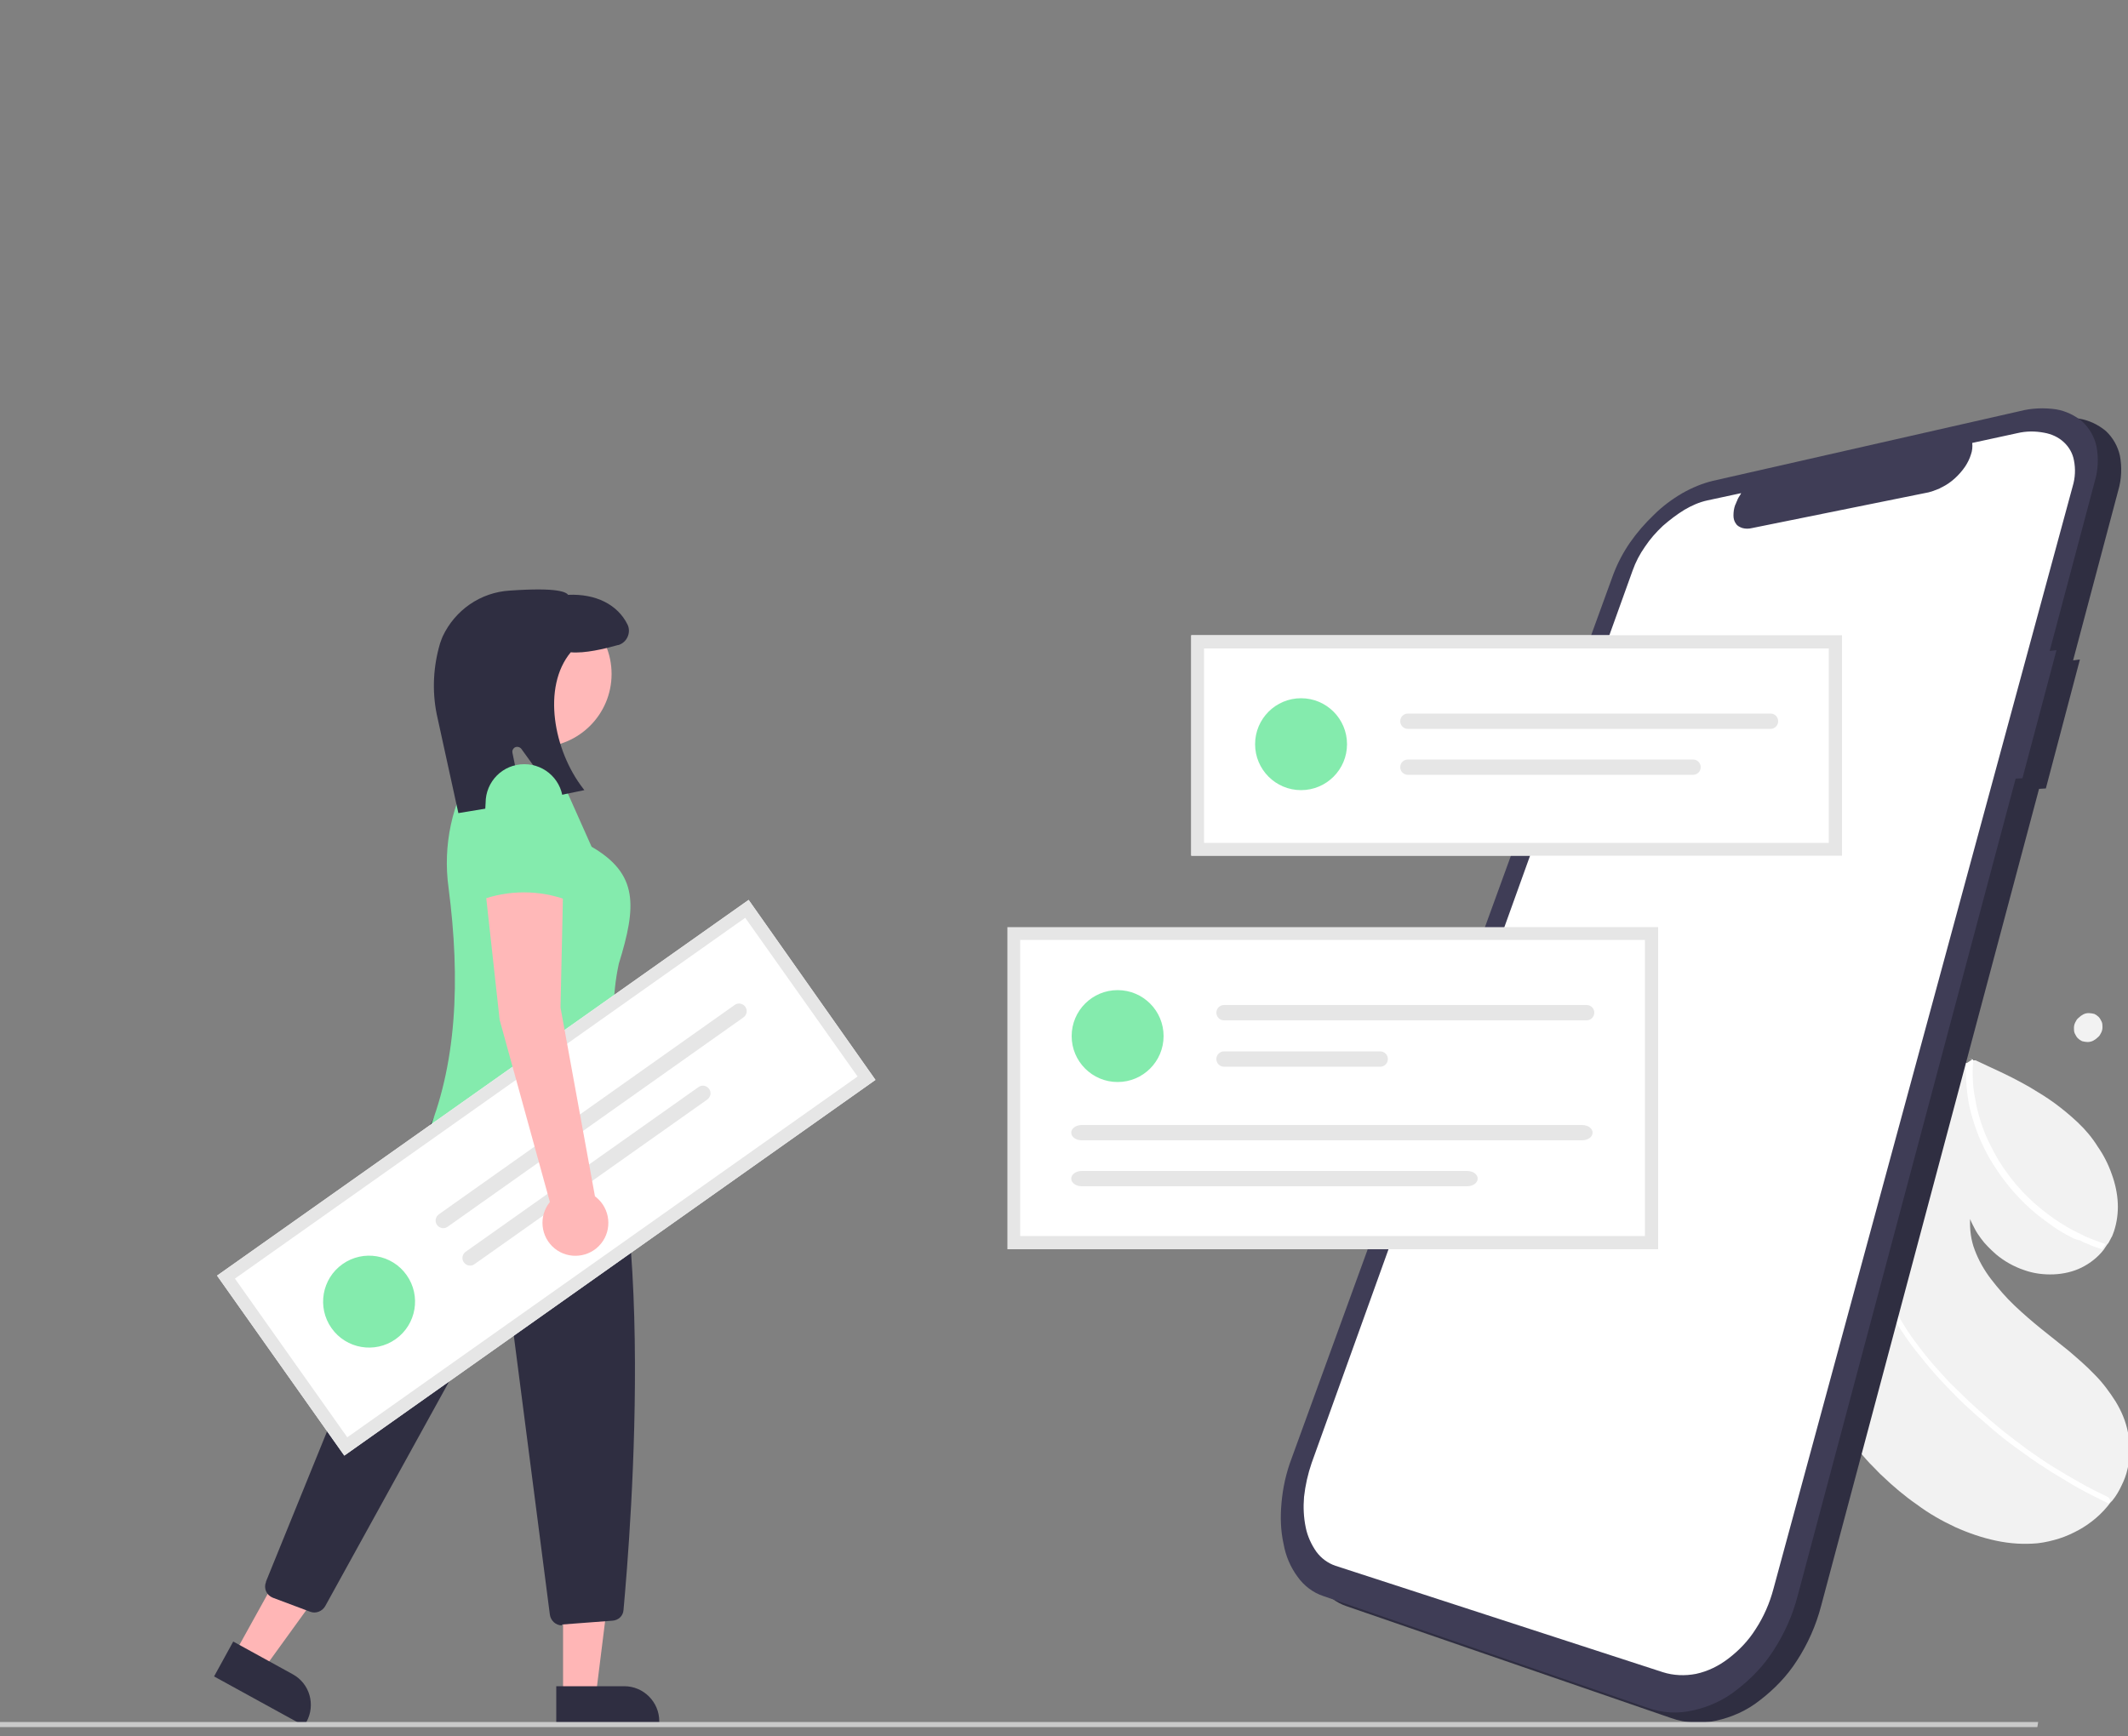 <?xml version="1.0" encoding="utf-8"?>
<!-- Generator: Adobe Illustrator 26.5.1, SVG Export Plug-In . SVG Version: 6.00 Build 0)  -->
<svg version="1.1" id="Calque_1" xmlns="http://www.w3.org/2000/svg" xmlns:xlink="http://www.w3.org/1999/xlink" x="0px" y="0px"
	 viewBox="0 0 500 408.1" style="enable-background:new 0 0 500 408.1;" xml:space="preserve">
<rect x="0" y="0" width="500" height="408.1" fill="#808080" stroke="none"/>
<style type="text/css">
	.st0{fill:#F2F2F2;}
	.st1{fill:#FFFFFF;}
	.st2{fill:#2F2E41;}
	.st3{fill:#3F3D56;}
	.st4{fill:#84EBAD;}
	.st5{fill:#E6E6E6;}
	.st6{fill:#FFB6B6;}
	.st7{fill:#FFB8B8;}
	.st8{fill:#CACACA;}
</style>
<path id="bfbd69ed-0a30-4239-a70d-8568b89194ba-147" class="st0" d="M434.5,339c-0.1-0.1-0.2-0.3-0.3-0.4c-0.1-0.1-0.2-0.3-0.3-0.4
	c-0.1-0.1-0.2-0.3-0.3-0.4c-0.1-0.1-0.2-0.3-0.3-0.4c-0.2-4.2-0.2-8.3,0-12.3c0.2-4,0.5-8.1,1-12c0.5-3.9,1.2-7.8,2-11.6
	c0.8-3.8,1.8-7.5,3-11.1c0.1-0.4,0.3-0.8,0.4-1.3c0.1-0.4,0.3-0.8,0.4-1.2c0.1-0.4,0.3-0.8,0.4-1.2c0.1-0.4,0.3-0.8,0.4-1.2
	c1.1-3,2.3-6,3.7-8.9c1.3-2.9,2.8-5.6,4.3-8.4c1.5-2.7,3.2-5.3,4.9-7.8c1.7-2.5,3.5-4.9,5.4-7.2l0.3-0.4l0.3-0.4l0.3-0.4l0.3-0.4
	l0.2-0.3l0.2-0.3c0.1-0.1,0.1-0.2,0.2-0.3c0.1-0.1,0.2-0.2,0.2-0.3l0.2-0.1l0.2-0.1l0.2-0.1l0.2-0.1l0,0l0,0l0,0l0,0l0.1,0l0.1,0
	l0.1,0l0.1,0l0.3-0.2l0.3-0.2l0.3-0.2l0.3-0.2l-0.2-0.1l-0.6-0.3l0,0c0.1,0,0.1,0,0.2,0.1c0,0,0.1,0,0.2,0.1c0.1,0,0.1,0,0.1,0.1
	c0,0,0.1,0,0.1,0.1l0.1,0l0.1,0l0.1,0c0,0,0,0,0.1,0c0,0,0,0,0.1,0l0.1,0l0.1,0l0.1,0c2.1,1,4.3,2,6.4,3c2.1,1,4.2,2.1,6.3,3.3
	c2,1.2,4,2.4,5.9,3.8c1.9,1.4,3.7,2.9,5.4,4.5c1.8,1.7,3.4,3.6,4.7,5.7c1.4,2,2.5,4.2,3.3,6.5c0.8,2.2,1.3,4.5,1.4,6.8
	c0.1,2.2-0.2,4.5-0.9,6.6c-0.1,0.3-0.2,0.5-0.3,0.8c-0.1,0.3-0.2,0.5-0.4,0.8c-0.1,0.3-0.3,0.5-0.4,0.8c-0.1,0.2-0.3,0.5-0.5,0.7
	c-0.1,0.1-0.1,0.2-0.2,0.3c-0.1,0.1-0.1,0.2-0.2,0.3c-0.1,0.1-0.1,0.2-0.2,0.3c-0.1,0.1-0.1,0.2-0.2,0.3c-1.4,1.8-3.2,3.2-5.2,4.2
	c-2,1-4.3,1.5-6.5,1.6c-2.4,0.1-4.8-0.2-7-1c-2.4-0.8-4.7-2.1-6.6-3.7c-0.7-0.6-1.3-1.2-1.9-1.8c-0.6-0.6-1.2-1.3-1.7-2
	c-0.5-0.7-1-1.4-1.4-2.2c-0.4-0.8-0.8-1.5-1.1-2.3c-0.1,2.5,0.2,5,1.1,7.3c0.9,2.4,2.2,4.7,3.8,6.8c1.7,2.2,3.5,4.3,5.5,6.2
	c2,1.9,4.2,3.8,6.3,5.5s4.3,3.4,6.5,5.2c2.1,1.8,4.2,3.6,6.1,5.6c1.9,1.9,3.5,4.1,4.9,6.3c1.4,2.3,2.4,4.7,2.9,7.3
	c0.6,2.8,0.6,5.7-0.1,8.5c-0.3,1.4-0.8,2.7-1.4,3.9c-0.6,1.3-1.3,2.5-2.2,3.6l-0.1,0.1l-0.1,0.1l-0.1,0.1l-0.1,0.1
	c-2,2.7-4.6,4.9-7.5,6.5c-1.5,0.8-3,1.5-4.6,2c-1.6,0.5-3.3,0.9-5,1.1c-3.3,0.3-6.5,0.1-9.8-0.6c-3.3-0.7-6.5-1.8-9.6-3.2
	c-3.2-1.5-6.2-3.2-9-5.3c-2.9-2-5.6-4.3-8.1-6.7c-0.7-0.6-1.3-1.3-2-2c-0.7-0.7-1.3-1.3-1.9-2c-0.6-0.7-1.2-1.4-1.8-2.1
	C435.7,340.4,435.1,339.7,434.5,339z"/>
<path id="a2347809-d406-465d-97ee-6d57ebf46a78-148" class="st1" d="M486.9,290.9c-2-1-4-2.2-5.8-3.6c-3.7-2.6-7-5.8-9.8-9.4
	c-1.4-1.8-2.6-3.6-3.8-5.6c-0.9-1.6-1.8-3.4-2.5-5.1c-0.7-1.7-1.3-3.5-1.8-5.3c-0.5-1.7-0.8-3.5-1-5.3c-0.2-1.8-0.3-3.5-0.3-5.3
	c0-0.1,0-0.2,0-0.3c0-0.1,0-0.2,0-0.3c0-0.1,0-0.2,0-0.3l0-0.3c-0.1,0.1-0.2,0.1-0.3,0.2l-0.3,0.2l-0.3,0.2L461,251l-0.2,0.1
	l-0.2,0.1l-0.2,0.1l-0.2,0.1l0.2-0.3l0.2-0.3c0.1-0.1,0.1-0.2,0.2-0.3c0.1-0.1,0.2-0.2,0.2-0.3l0.2-0.1l0.2-0.1l0.2-0.1l0.2-0.1l0,0
	l0,0l0,0l0,0l0.1,0l0.1,0l0.1,0l0.1,0l0.3-0.2l0.3-0.2l0.3-0.2l0.3-0.2l-0.2-0.1l-0.6-0.3l0,0c0.1,0,0.1,0,0.2,0.1
	c0,0,0.1,0,0.2,0.1c0.1,0,0.1,0,0.1,0.1c0,0,0.1,0,0.1,0.1l0.1,0l0.1,0l0.1,0c0,0,0,0,0.1,0l0,0.1l0,0.1l0,0.1l0,0.1
	c-0.2,3-0.1,6,0.5,8.9c0.5,3,1.4,6,2.6,8.8c1.3,2.9,2.8,5.7,4.7,8.3c1.9,2.7,4.1,5.1,6.5,7.3c2.5,2.2,5.1,4.1,8,5.8
	c1.4,0.8,2.9,1.5,4.3,2.2c1.5,0.6,3,1.2,4.5,1.7c-0.1,0.1-0.1,0.2-0.2,0.3c-0.1,0.1-0.1,0.2-0.2,0.3c-0.1,0.1-0.1,0.2-0.2,0.3
	c-0.1,0.1-0.1,0.2-0.2,0.3c-0.6-0.2-1.2-0.4-1.8-0.6s-1.2-0.5-1.7-0.7c-0.6-0.2-1.2-0.5-1.7-0.8C488,291.4,487.5,291.2,486.9,290.9z
	"/>
<path id="fd435d97-ab67-4bbc-9247-61e184ba81ed-149" class="st1" d="M447,313.1c-0.7-1-1.3-2-1.9-3c-0.6-1-1.1-2.1-1.6-3.1
	c-0.5-1.1-1-2.1-1.4-3.2c-0.4-1.1-0.8-2.2-1.2-3.3c-0.2-0.6-0.3-1.2-0.5-1.7c-0.2-0.6-0.3-1.2-0.4-1.8c-0.1-0.6-0.2-1.2-0.3-1.8
	c-0.1-0.6-0.2-1.2-0.2-1.8c0-0.3-0.1-0.5-0.1-0.8c0-0.3,0-0.6-0.1-0.8c0-0.3,0-0.6-0.1-0.8c0-0.3,0-0.5,0-0.8
	c0.1-0.4,0.3-0.8,0.4-1.3c0.1-0.4,0.3-0.8,0.4-1.2s0.3-0.8,0.4-1.2c0.1-0.4,0.3-0.8,0.4-1.2c0,0.3-0.1,0.7-0.1,1c0,0.3,0,0.7-0.1,1
	c0,0.3,0,0.7,0,1c0,0.3,0,0.7,0,1c0,0.2,0,0.4,0,0.6c0,0.2,0,0.4,0,0.6c0,0.2,0,0.4,0,0.6s0,0.4,0,0.6c0.1,2.1,0.5,4.2,1,6.3
	c0.5,2.1,1.2,4.1,2,6.1c0.8,2,1.8,4,2.9,5.9c1.1,1.9,2.3,3.8,3.7,5.6c1.4,1.9,2.9,3.8,4.5,5.6c1.6,1.8,3.2,3.6,5,5.3
	c1.7,1.7,3.5,3.4,5.3,5c1.8,1.6,3.7,3.2,5.5,4.7c1.9,1.5,3.9,3,5.9,4.5c2,1.4,4,2.8,6.1,4.1c2.1,1.3,4.2,2.5,6.3,3.7
	c2.1,1.2,4.3,2.3,6.4,3.3c0.1,0,0.2,0.1,0.3,0.2c0.1,0.1,0.1,0.2,0.2,0.3c0,0.1,0.1,0.2,0.1,0.3c0,0.1,0,0.2,0,0.3c0,0,0,0.1,0,0.1
	c0,0,0,0.1-0.1,0.1c0,0-0.1,0.1-0.1,0.1c0,0-0.1,0.1-0.1,0.1c0,0-0.1,0-0.1,0c0,0-0.1,0-0.1,0c0,0-0.1,0-0.1,0c0,0-0.1,0-0.1-0.1
	c-0.3-0.1-0.5-0.3-0.8-0.4c-0.3-0.1-0.5-0.3-0.8-0.4c-0.3-0.1-0.5-0.3-0.8-0.4c-0.3-0.1-0.5-0.3-0.8-0.4c-2.2-1.1-4.4-2.3-6.5-3.6
	c-2.2-1.3-4.3-2.6-6.4-4c-2.1-1.4-4.1-2.9-6.2-4.4c-2-1.5-4-3.1-5.9-4.8c-1.9-1.6-3.7-3.2-5.5-4.9c-1.8-1.7-3.5-3.5-5.2-5.3
	c-1.7-1.8-3.3-3.7-4.8-5.6C449.8,317.1,448.4,315.2,447,313.1z"/>
<path id="e3ba7b84-95ab-4be0-b084-77760c6da15d-150" class="st2" d="M488.7,155l-1.6,0.2l10.6-39.9c0.8-2.7,0.9-5.5,0.4-8.2
	c-0.5-2.2-1.6-4.2-3.3-5.8c-1.8-1.5-3.9-2.5-6.2-2.9c-2.8-0.4-5.7-0.3-8.4,0.4l0,0l-72.2,16.4c-2.5,0.6-4.9,1.6-7.2,2.9
	c-2.4,1.4-4.7,3.1-6.7,5.1c-2.1,2-4,4.2-5.6,6.5c-1.6,2.3-2.9,4.8-3.9,7.4l0,0L309,345.1c-1.3,3.4-2.1,7-2.4,10.6
	c-0.3,3.2-0.2,6.5,0.5,9.6c0.5,2.8,1.6,5.4,3.3,7.7c1.5,2.1,3.6,3.7,6,4.5l0,0l76.3,26.3c3.4,1.2,7,1.4,10.5,0.6
	c3.7-0.8,7.3-2.4,10.3-4.8c3.4-2.6,6.4-5.7,8.7-9.3c2.6-4,4.5-8.3,5.7-12.9l0,0l51.2-192l1.6-0.1L488.7,155z"/>
<path id="b5993d63-c6a8-428b-8f96-914fd0c3ef98-151" class="st3" d="M483.2,152.8l-1.6,0.2l10.6-39.9c0.8-2.7,0.9-5.5,0.4-8.2
	c-0.5-2.2-1.6-4.2-3.3-5.8c-1.8-1.5-3.9-2.5-6.2-2.9c-2.8-0.4-5.7-0.3-8.4,0.4l0,0l-72.2,16.4c-2.5,0.6-4.9,1.6-7.2,2.9
	c-2.4,1.4-4.7,3.1-6.7,5.1c-2.1,2-4,4.2-5.6,6.5c-1.6,2.3-2.9,4.8-3.9,7.4l0,0l-75.6,207.8c-1.3,3.4-2.1,7-2.4,10.6
	c-0.3,3.2-0.2,6.5,0.5,9.6c0.5,2.8,1.6,5.4,3.3,7.7c1.5,2.1,3.6,3.7,6,4.5l0,0l76.3,26.3c3.4,1.2,7,1.4,10.5,0.6
	c3.7-0.8,7.3-2.4,10.3-4.8c3.4-2.6,6.4-5.7,8.7-9.3c2.6-4,4.5-8.3,5.7-12.9l0,0l51.2-192l1.6-0.1L483.2,152.8z"/>
<path id="f76bb9a3-d246-4a39-a954-55c4fdcd575d-152" class="st1" d="M474,101.8l-10.6,2.3c0.1,0.9,0,1.9-0.3,2.7
	c-0.3,1-0.8,2-1.4,2.9c-1.4,2-3.2,3.7-5.4,4.8c-0.3,0.1-0.5,0.3-0.8,0.4c-0.3,0.1-0.5,0.2-0.8,0.3c-0.3,0.1-0.5,0.2-0.8,0.3
	c-0.3,0.1-0.5,0.1-0.7,0.2l-41.5,8.4c-0.8,0.2-1.6,0.2-2.3,0c-0.6-0.2-1.2-0.5-1.5-1c-0.4-0.5-0.6-1.2-0.6-1.9
	c0-0.9,0.1-1.7,0.4-2.5c0.1-0.2,0.2-0.4,0.3-0.7c0.1-0.2,0.2-0.4,0.3-0.7c0.1-0.2,0.2-0.4,0.4-0.7c0.1-0.2,0.3-0.4,0.4-0.7l-7.9,1.7
	c-1.9,0.4-3.7,1.2-5.4,2.2c-1.8,1.1-3.5,2.4-5.1,3.8c-1.6,1.5-3,3.1-4.2,4.9c-1.2,1.7-2.2,3.6-2.9,5.6l-75.4,209.7
	c-0.9,2.6-1.5,5.3-1.8,8c-0.2,2.4-0.1,4.8,0.4,7.2c0.4,2,1.3,4,2.5,5.7c1.1,1.5,2.7,2.7,4.5,3.3l0,0l76.9,25
	c2.5,0.8,5.2,0.9,7.8,0.4c2.8-0.6,5.4-1.9,7.6-3.6c2.5-1.9,4.7-4.2,6.4-6.9c1.9-2.9,3.3-6.1,4.2-9.5l0,0L487,114.3
	c0.6-2,0.7-4.1,0.3-6.1c-0.3-1.7-1.2-3.2-2.4-4.3c-1.3-1.2-2.9-1.9-4.6-2.2C478.2,101.3,476.1,101.3,474,101.8z"/>
<path class="st1" d="M432.8,201.1H279.9v-51.8h152.9V201.1z"/>
<rect x="238.2" y="219.4" class="st1" width="149.9" height="72.6"/>
<circle class="st4" cx="262.6" cy="243.5" r="10.8"/>
<path class="st5" d="M287.6,236.2c-1,0-1.8,0.8-1.8,1.8c0,1,0.8,1.8,1.8,1.8h85.2c1,0,1.8-0.8,1.8-1.8c0-1-0.8-1.8-1.8-1.8H287.6z"
	/>
<path class="st5" d="M287.6,247.1c-1,0-1.8,0.8-1.8,1.8c0,1,0.8,1.8,1.8,1.8h36.7c1,0,1.8-0.8,1.8-1.8c0-1-0.8-1.8-1.8-1.8H287.6z"
	/>
<path class="st5" d="M254.2,264.4c-1.4,0-2.5,0.8-2.5,1.8c0,1,1.1,1.8,2.5,1.8h117.5c1.4,0,2.5-0.8,2.5-1.8c0-1-1.1-1.8-2.5-1.8
	H254.2z"/>
<path class="st5" d="M254.2,275.2c-1.4,0-2.5,0.8-2.5,1.8c0,1,1.1,1.8,2.5,1.8h90.5c1.4,0,2.5-0.8,2.5-1.8c0-1-1.1-1.8-2.5-1.8
	H254.2z"/>
<path class="st5" d="M389.6,293.6H236.7v-75.7h152.9V293.6z M239.7,290.5h146.8v-69.6H239.7V290.5z"/>
<circle class="st4" cx="305.7" cy="174.9" r="10.8"/>
<path class="st5" d="M330.8,167.7c-1,0-1.8,0.8-1.8,1.8c0,1,0.8,1.8,1.8,1.8h85.2c1,0,1.8-0.8,1.8-1.8c0-1-0.8-1.8-1.8-1.8H330.8z"
	/>
<path class="st5" d="M330.8,178.5c-1,0-1.8,0.8-1.8,1.8s0.8,1.8,1.8,1.8h67c1,0,1.8-0.8,1.8-1.8c0-1-0.8-1.8-1.8-1.8H330.8z"/>
<path class="st5" d="M432.8,201.1H279.9v-51.8h152.9V201.1z M282.9,198.1h146.8v-45.7H282.9V198.1z"/>
<polygon class="st6" points="132.3,398.5 140,398.5 143.7,368.8 132.3,368.8 "/>
<path class="st2" d="M154.9,405.7l-24.2,0l0,0l0-9.4l0,0l16,0c4.5,0,8.2,3.7,8.2,8.2L154.9,405.7L154.9,405.7z"/>
<polygon class="st6" points="55.2,388.5 62,392.2 79.5,368 69.6,362.5 "/>
<path class="st2" d="M71.6,405.7L50.3,394l0,0l4.5-8.2l0,0l14,7.7c4,2.2,5.4,7.2,3.2,11.2L71.6,405.7L71.6,405.7z"/>
<path class="st2" d="M132,382c-1.4,0-2.6-1.1-2.8-2.5l-9.6-74.3c-0.1-0.9-0.9-1.5-1.8-1.4c-0.5,0.1-0.9,0.4-1.2,0.8l-40.2,72.9
	c-0.7,1.2-2.2,1.8-3.5,1.3l-8.8-3.3c-1.5-0.6-2.2-2.2-1.6-3.7c0,0,0,0,0-0.1l27.8-68.4c0.1-0.2,0.1-0.4,0.1-0.5
	c3.8-29.2,13.4-44,16.2-47.9c0.4-0.6,0.5-1.3,0.3-2l-0.4-1.2c-0.3-0.9-0.1-2,0.5-2.8c10.3-11.7,28.2-5.3,28.3-5.2l0.1,0l0.1,0.1
	c20.1,27.5,12.6,116.9,11,134.6c-0.1,1.4-1.2,2.4-2.6,2.5l-11.9,0.9C132.1,382,132,382,132,382z"/>
<circle class="st7" cx="126.5" cy="158.4" r="17.2"/>
<path class="st4" d="M100,267.6l50.5,4.6c-4.4-15.3-8.4-30.6-5.1-45.7c4.2-13.6,4.6-21.1-6.4-27.5l-7.4-16.6l-13.5-0.5l-6.6-1.8
	c-5.3,8.5-7.5,18.6-6.1,28.6C108.2,230.3,107.4,250.4,100,267.6z"/>
<path class="st2" d="M107.7,191.1l-5.1-23.3c-1.1-5.5-0.8-11.2,0.8-16.6c0.2-0.6,0.4-1.1,0.6-1.6c2.9-6.2,8.9-10.4,15.8-10.8
	c11.5-0.8,13.2,0.4,13.7,1c6.5-0.3,11.6,2.3,13.9,6.9c0.9,1.7,0.1,3.9-1.6,4.7c-0.2,0.1-0.4,0.2-0.6,0.2c-3.2,0.9-7.8,2-11.1,1.7
	c-6.8,8.2-4,23.1,2.9,32l0.3,0.4l-6.8,1.4l-8-11.1c-0.4-0.5-1.1-0.6-1.6-0.3c-0.4,0.3-0.6,0.7-0.5,1.2l2.4,11.7L107.7,191.1z"/>
<polygon class="st8" points="478.7,405.9 0,405.9 0,404.7 478.9,404.7 "/>
<path class="st1" d="M205.7,253.8L80.9,342.1l-29.9-42.3l124.9-88.3L205.7,253.8z"/>
<ellipse transform="matrix(0.817 -0.577 0.577 0.817 -160.584 106.239)" class="st4" cx="86.8" cy="305.7" rx="10.8" ry="10.8"/>
<path class="st5" d="M103.1,285.4c-0.8,0.6-1,1.7-0.4,2.5c0.6,0.8,1.7,1,2.5,0.4l69.5-49.2c0.8-0.6,1-1.7,0.4-2.5
	c-0.6-0.8-1.7-1-2.5-0.4L103.1,285.4z"/>
<path class="st5" d="M109.4,294.2c-0.8,0.6-1,1.7-0.4,2.5c0.6,0.8,1.7,1,2.5,0.4l0,0l54.7-38.7c0.8-0.6,1-1.7,0.4-2.5
	c-0.6-0.8-1.7-1-2.5-0.4L109.4,294.2z"/>
<path class="st5" d="M205.7,253.8L80.9,342.1l-29.9-42.3l124.9-88.3L205.7,253.8z M81.6,337.8l119.9-84.8l-26.4-37.3L55.2,300.5
	L81.6,337.8z"/>
<path id="ecbdc040-0b9a-4be9-8952-5ef77de340c4-153" class="st0" d="M490.8,238.1c0.4,0,0.9,0.1,1.3,0.2c0.4,0.2,0.7,0.4,1,0.7
	c0.3,0.3,0.5,0.7,0.7,1.1c0.2,0.4,0.2,0.9,0.2,1.3c0,0.5-0.1,0.9-0.3,1.3c-0.2,0.4-0.4,0.8-0.8,1.1c-0.3,0.3-0.7,0.6-1.1,0.8
	c-0.4,0.2-0.9,0.3-1.3,0.3c-0.4,0-0.9-0.1-1.3-0.2c-0.4-0.2-0.7-0.4-1-0.7c-0.3-0.3-0.5-0.7-0.7-1.1c-0.2-0.4-0.2-0.9-0.2-1.3
	c0-0.5,0.1-0.9,0.3-1.3c0.2-0.4,0.4-0.8,0.8-1.1c0.3-0.3,0.7-0.6,1.1-0.8C489.9,238.2,490.3,238.1,490.8,238.1z"/>
<path class="st7" d="M139.8,281.2l-8.1-44.4l0.6-27.4l-18.3-0.6l3.4,30.9l11.8,42.8c-2.7,3.3-2.2,8.2,1.1,10.9
	c3.3,2.7,8.2,2.2,10.9-1.1c2.7-3.3,2.2-8.2-1.1-10.9C140,281.3,139.9,281.2,139.8,281.2L139.8,281.2z"/>
<path class="st4" d="M112.8,211.6c6.6-2.5,14-2.5,20.6,0l-1.1-22.9c0-5.1-4.1-9.1-9.1-9.1c0,0,0,0,0,0l0,0c-5.1,0-9.1,4.1-9.1,9.1
	c0,0,0,0,0,0L112.8,211.6z"/>
</svg>
